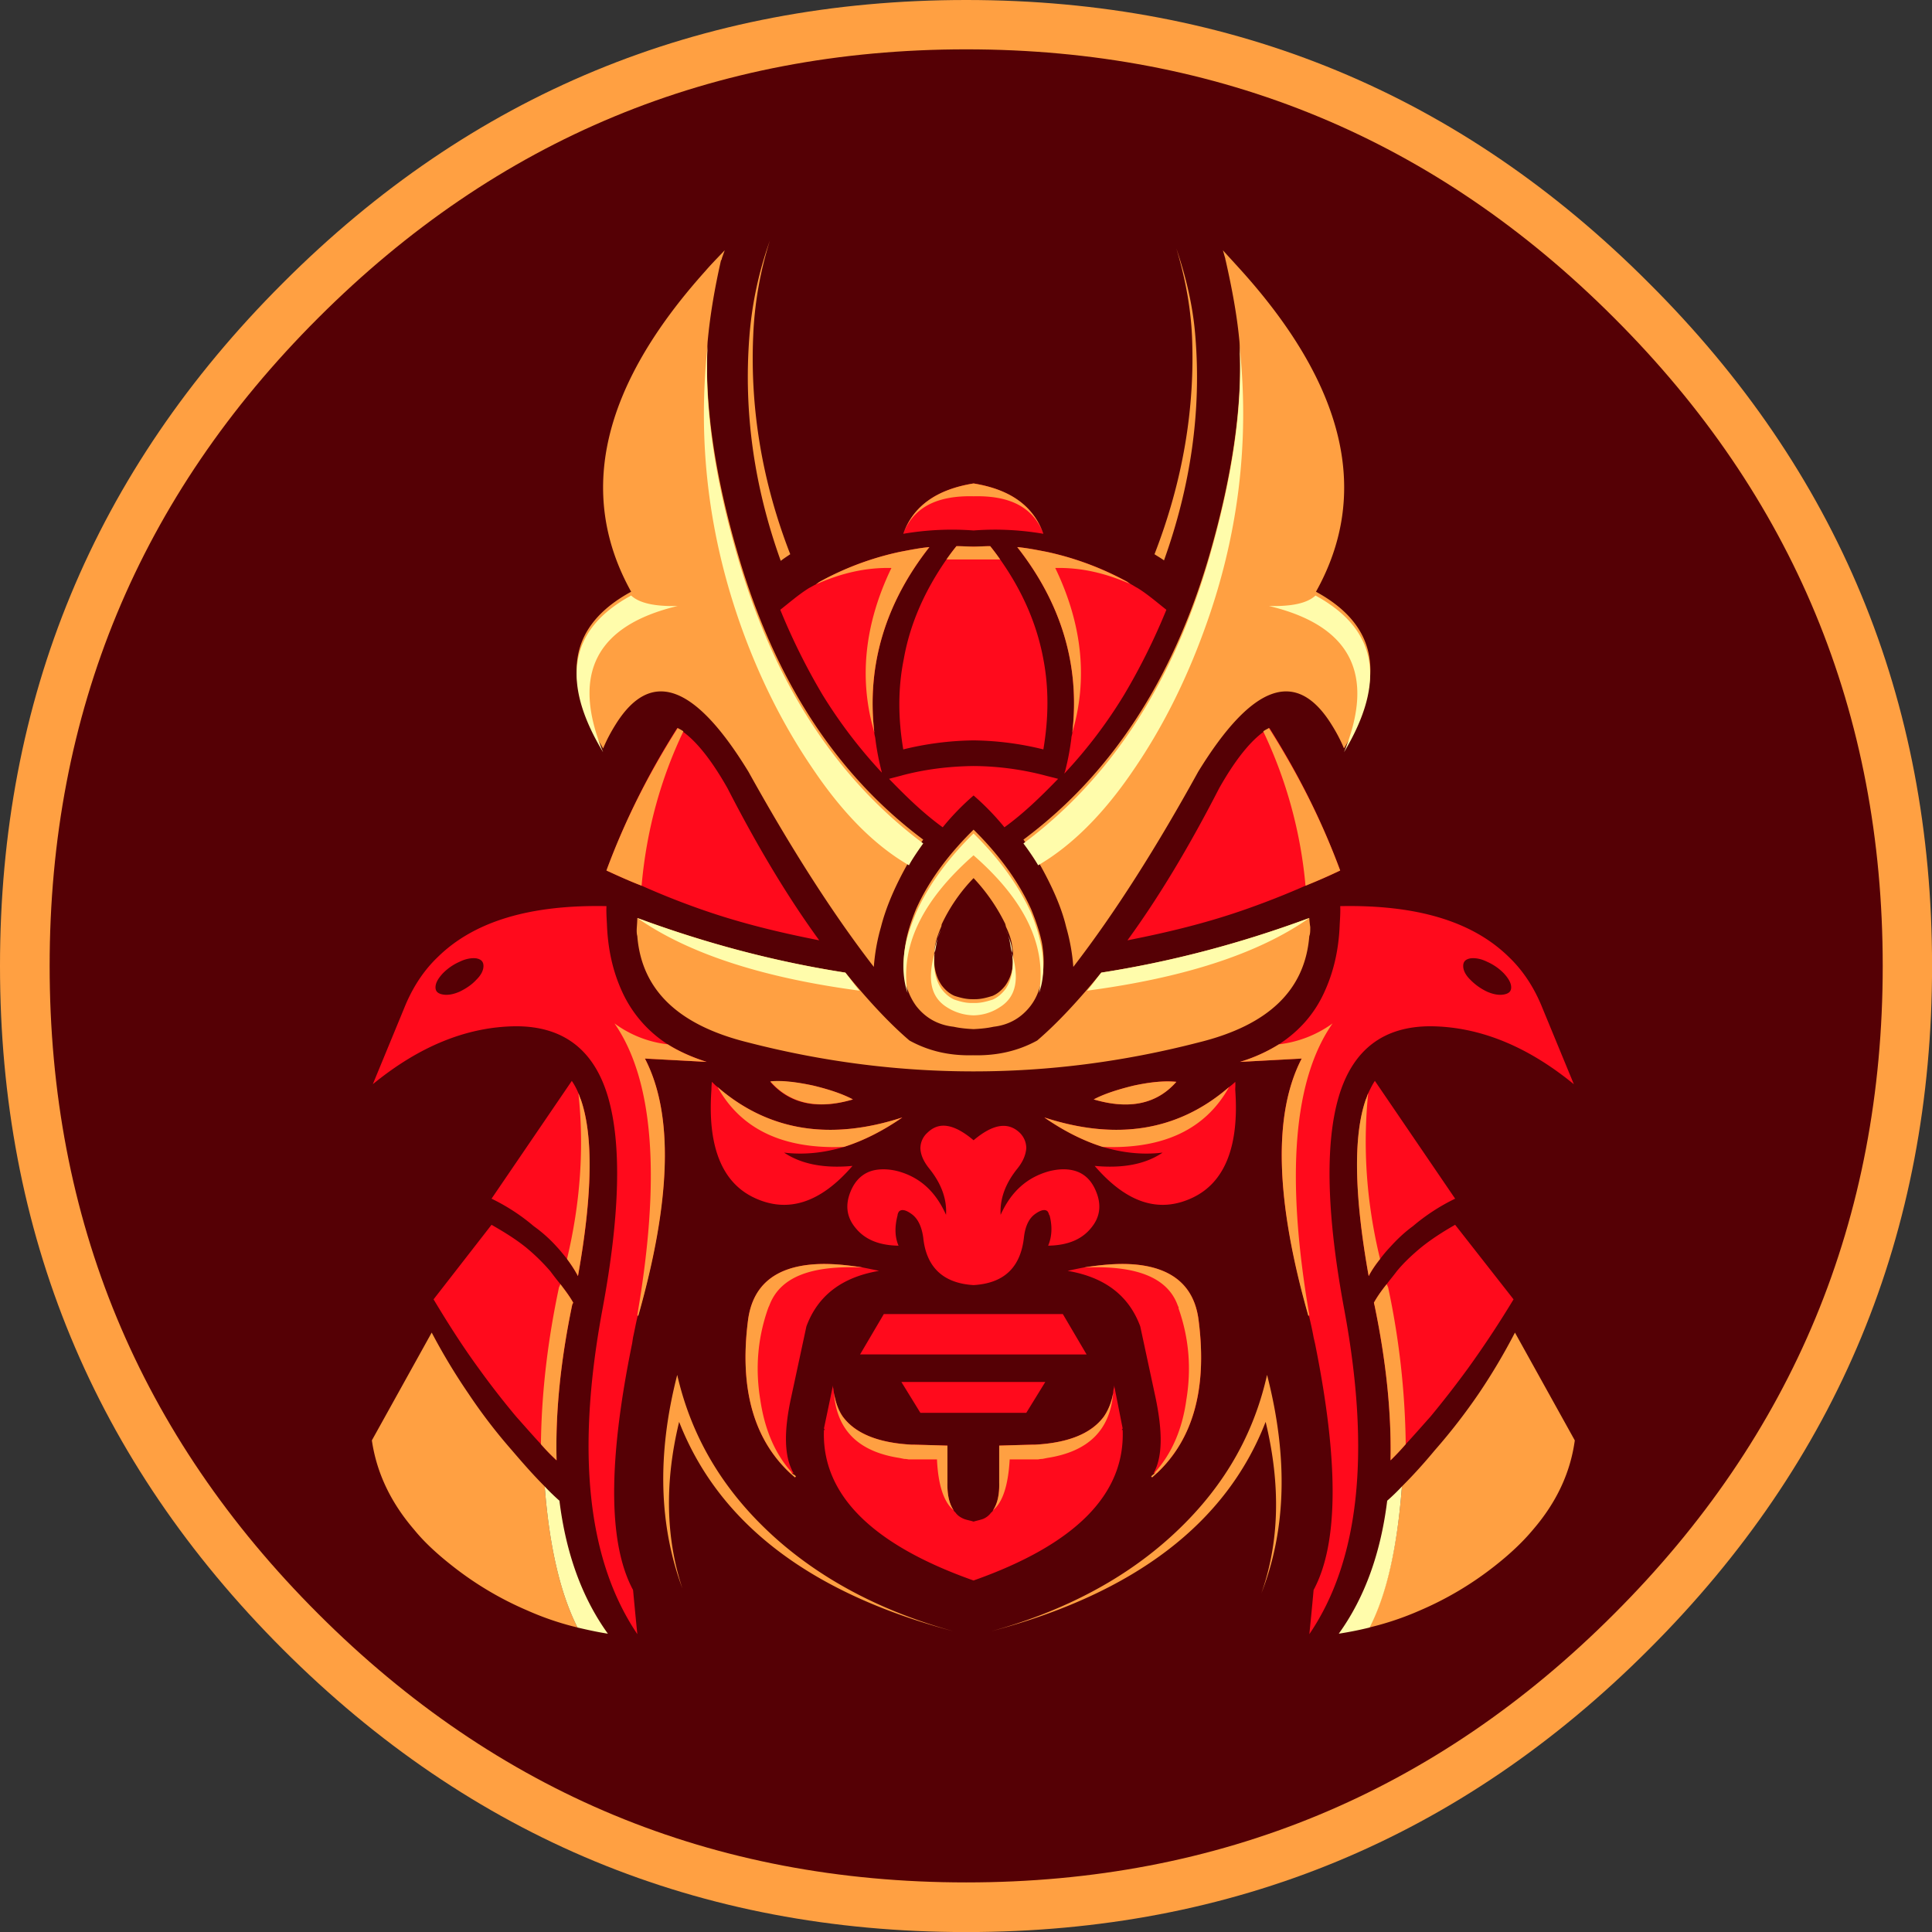 <svg xmlns:vectornator="http://vectornator.io" xmlns="http://www.w3.org/2000/svg" viewBox="0 0 127.13 127.13" fill-rule="evenodd" clip-rule="evenodd" stroke-linecap="round" stroke-linejoin="round"><rect x="0" y="0" width="127.13" height="127.13" fill="#333333" stroke="none"/><g vectornator:layerName="logo"><path d="M127.134 63.557c0-17.573-6.196-32.536-18.629-44.928C96.113 6.196 81.15 0 63.577 0 46.004 0 31.021 6.196 18.609 18.629 6.196 31.021 0 45.984 0 63.557c0 17.573 6.196 32.556 18.609 44.968 12.412 12.413 27.395 18.609 44.968 18.609 17.573 0 32.536-6.196 44.928-18.609 12.433-12.412 18.629-27.395 18.629-44.968" fill="#ffa042"/><path d="M123.887 63.557c0-16.656-5.897-30.882-17.673-42.637C94.459 9.145 80.234 3.247 63.577 3.247 46.9 3.247 32.715 9.145 20.94 20.92 9.165 32.675 3.267 46.901 3.267 63.557c0 16.676 5.898 30.882 17.673 42.637 11.775 11.775 25.96 17.673 42.637 17.673 16.657 0 30.882-5.898 42.637-17.673 11.776-11.755 17.673-25.961 17.673-42.637" fill="#550005"/><path d="M64.063 31.813c-2.44.395-3.976 1.494-4.626 3.312a19.002 19.002 0 0 1 4.626-.219 18.696 18.696 0 0 1 4.593.219c-.65-1.818-2.155-2.917-4.594-3.313zm-1.126 4.125c-.223.276-.452.578-.656.874-1.443 2.076-2.405 4.251-2.812 6.563-.386 1.916-.377 3.883-.032 5.938a20.295 20.295 0 0 1 4.626-.594 20.02 20.02 0 0 1 4.593.593c.346-2.054.366-4.021 0-5.937-.427-2.312-1.38-4.487-2.844-6.563a14.56 14.56 0 0 0-.656-.874c-.346 0-.727.03-1.094.03-.364 0-.76-.03-1.124-.03zm-1.78.062c-.652.059-1.307.194-1.938.313a19.404 19.404 0 0 0-5.282 1.968c-.1.06-.2.149-.28.188-.163.079-.285.16-.407.218-.656.402-1.276.942-1.906 1.438a42.042 42.042 0 0 0 2.781 5.594 32.322 32.322 0 0 0 3.906 5.125L58 50.719a16.794 16.794 0 0 1-.406-2.157c-.02-.117-.063-.236-.063-.374-.508-4.427.738-8.514 3.625-12.188zm5.78 0c2.888 3.674 4.135 7.761 3.626 12.188 0 .137-.063.256-.063.374a16.828 16.828 0 0 1-.406 2.157l-.063.187a31.3 31.3 0 0 0 3.938-5.187 42.09 42.09 0 0 0 2.781-5.594c-.63-.496-1.25-1.036-1.906-1.438-.122-.058-.234-.14-.375-.218-.102-.04-.2-.129-.281-.188a19.825 19.825 0 0 0-5.313-1.968c-.63-.119-1.287-.254-1.938-.313zM44.564 47.906a49.36 49.36 0 0 0-4.657 9.375c.772.356 1.54.704 2.313 1a50.719 50.719 0 0 0 3.937 1.563c2.584.907 5.163 1.523 7.75 2.031-2.04-2.797-4.05-6.138-6.031-10-1.226-2.168-2.331-3.418-3.313-3.969zm38.968 0c-.981.551-2.087 1.8-3.312 3.969-1.982 3.862-3.991 7.203-6.031 10 2.586-.508 5.166-1.124 7.75-2.031a54.966 54.966 0 0 0 3.968-1.563 37.828 37.828 0 0 0 2.281-1c-1.339-3.615-2.935-6.644-4.656-9.375zm-19.469 2.5c-1.564.02-3.1.199-4.624.594-.305.088-.625.162-.938.25 1.116 1.154 2.254 2.264 3.531 3.188.61-.752 1.28-1.442 2.032-2.094.751.652 1.42 1.343 2.03 2.093 1.278-.923 2.413-2.033 3.532-3.187-.319-.09-.647-.161-.969-.25a19.03 19.03 0 0 0-4.594-.594zm-24.156 9.219c-5.02-.099-8.694.993-11.093 3.344-.955.908-1.691 2.052-2.22 3.375l-2.062 5c3.09-2.53 6.224-3.774 9.375-3.813 3.151-.02 5.179 1.543 6.094 4.625.915 3.101.804 7.811-.375 14.094-1.728 9.364-.96 16.441 2.313 21.281 0 .02-.099-.95-.282-2.906-1.647-3.062-1.648-8.454-.062-16.219l.062-.406c.102-.454.18-.898.282-1.313 0-.04.021-.093.062-.093l-.063-.063H42c2.154-7.606 2.328-13.24.438-16.875l4.062.219c-.935-.297-1.81-.682-2.563-1.156a8.1 8.1 0 0 1-3.03-3.531c-.57-1.265-.908-2.696-.97-4.376-.02-.395-.05-.792-.03-1.187zm48.282 0c.019.395-.01.792-.032 1.188-.06 1.68-.4 3.11-.969 4.374-.65 1.483-1.668 2.644-3.03 3.532-.752.475-1.607.86-2.563 1.156l4.062-.219c-1.889 3.635-1.737 9.27.438 16.875h.062l-.062.063c.04 0 .062.055.062.094.101.415.2.857.281 1.312l.094.406c1.565 7.764 1.553 13.157-.094 16.219a227.773 227.773 0 0 1-.28 2.906c3.292-4.84 4.039-11.916 2.312-21.281-1.18-6.282-1.29-10.992-.375-14.094.915-3.082 2.944-4.645 6.094-4.625 3.151.04 6.284 1.284 9.374 3.813l-2.062-5c-.528-1.323-1.264-2.466-2.219-3.375-2.399-2.351-6.074-3.443-11.094-3.344zm-56.844 3.438c.325.06.468.223.468.5 0 .276-.143.589-.468.906-.306.335-.688.583-1.094.781-.447.197-.82.246-1.125.188-.305-.06-.469-.192-.469-.47 0-.276.164-.57.469-.906a3.531 3.531 0 0 1 1.125-.78c.406-.199.788-.258 1.094-.22zm65.406 0c.325-.04.687.02 1.094.218.447.197.82.465 1.125.782.305.335.468.629.469.906 0 .276-.164.41-.47.469-.304.058-.677.01-1.124-.188a3.778 3.778 0 0 1-1.094-.781c-.325-.316-.469-.63-.469-.906 0-.277.144-.44.469-.5zm-59.125 8.062-5.281 7.75a13.094 13.094 0 0 1 2.781 1.813 9.253 9.253 0 0 1 1.531 1.374c.223.237.433.506.657.782.264.356.514.73.718 1.125.955-5.335 1.02-9.234.188-11.625-.061-.12-.096-.268-.157-.406a4.44 4.44 0 0 0-.437-.813zm52.844 0c-.163.237-.295.516-.438.813-.062.138-.095.287-.156.406-.833 2.39-.767 6.29.188 11.625.203-.395.465-.77.75-1.125a8.59 8.59 0 0 1 .656-.781c.448-.495.93-.96 1.5-1.376a13.142 13.142 0 0 1 2.781-1.812l-5.281-7.75zm-43.625.063c-.02.177-.032.373-.032.53-.264 3.696.678 6.087 2.813 7.094 2.215 1.047 4.375.337 6.469-2.093-1.891.178-3.382-.124-4.5-.875 1.3.159 2.616.02 3.937-.375 1.26-.395 2.563-1.049 3.844-1.938-4.736 1.541-8.802.904-12.156-2-.142-.099-.252-.226-.375-.344zm3.843 0c1.282 1.462 3.1 1.847 5.438 1.156-.671-.356-1.537-.65-2.594-.906-1.098-.237-2.05-.33-2.843-.25zm26.72 0c-.794-.08-1.716.013-2.813.25-1.058.257-1.954.55-2.625.906 2.338.69 4.157.306 5.437-1.156zm3.874 0a3.53 3.53 0 0 1-.406.343c-3.355 2.904-7.42 3.541-12.156 2 1.28.89 2.584 1.543 3.844 1.938 1.322.395 2.636.534 3.937.375-1.098.75-2.578 1.053-4.469.875 2.094 2.43 4.222 3.14 6.438 2.094 2.134-1.008 3.077-3.4 2.812-7.094 0-.158.021-.353 0-.531zm-18.937 2.906c-.506-.082-.936.072-1.313.437a1.38 1.38 0 0 0-.468 1.031c.02.456.227.89.593 1.344.792.988 1.156 2.003 1.094 3.031-.691-1.54-1.724-2.48-3.188-2.874-.63-.159-1.209-.15-1.656-.032-.63.178-1.132.624-1.437 1.375-.366.89-.257 1.684.312 2.375.61.771 1.543 1.168 2.844 1.188-.265-.612-.246-1.308-.063-2v-.031a.546.546 0 0 1 .094-.22c.162-.157.426-.12.813.157.426.296.68.832.781 1.563.203 1.974 1.34 3.007 3.313 3.124 1.992-.117 3.088-1.15 3.312-3.124.081-.731.323-1.267.75-1.563.386-.277.67-.314.813-.156.04.059.072.12.093.219l.031.03c.184.693.17 1.389-.093 2 1.3-.02 2.233-.416 2.844-1.187.569-.69.679-1.486.312-2.375-.304-.75-.787-1.197-1.438-1.375-.447-.119-.974-.127-1.624.031-1.465.395-2.527 1.335-3.22 2.876-.06-1.029.301-2.044 1.094-3.032.367-.454.554-.889.594-1.344 0-.415-.173-.775-.437-1.03-.773-.732-1.77-.567-3.031.5-.63-.534-1.214-.857-1.72-.938zm-30 6.5L28.53 85.5c.935 1.56 1.9 3.078 2.938 4.5a54.662 54.662 0 0 0 2.5 3.219c.529.593 1.076 1.22 1.625 1.812.325.376.665.727 1.031 1.063-.081-3.042.24-6.456 1.031-10.25l.063-.125c-.244-.435-.56-.844-.844-1.219a23.111 23.111 0 0 1-.656-.844 13.066 13.066 0 0 0-1.594-1.562c-.711-.573-1.488-1.046-2.281-1.5zm63.406 0c-.792.454-1.539.926-2.25 1.5-.57.474-1.127.99-1.594 1.562-.203.277-.453.567-.656.844-.304.375-.6.785-.844 1.219.02.04.01.086.031.125.794 3.794 1.124 7.208 1.063 10.25.345-.336.675-.687 1-1.063.549-.593 1.097-1.22 1.625-1.812a65.036 65.036 0 0 0 2.5-3.219 66.746 66.746 0 0 0 2.969-4.5l-3.844-4.906zm-42.063 2.594c-2.693.155-4.179 1.407-4.468 3.718-.57 4.484.383 7.862 2.843 10.094l.063-.031.094-.031c-.61-1.028-.666-2.688-.157-5l1-4.657c.753-2.035 2.343-3.241 4.782-3.656-.366-.079-.758-.16-1.063-.219-1.169-.188-2.195-.27-3.093-.219zm20.72 0c-.897-.052-1.93.03-3.094.218-.326.06-.697.14-1.063.219 2.439.415 4.03 1.621 4.781 3.656l1 4.656c.487 2.312.464 3.974-.125 5l.063.032.062-.125.094.094c2.398-2.252 3.319-5.587 2.75-10.032-.275-2.311-1.779-3.563-4.469-3.719zm-16.25 3.28-1.563 2.657H71.5l-1.563-2.656h-11.78zm1.156 4.47 1.25 2.03h6.968l1.25-2.03h-9.47zm-4.5.218L54.218 94l.062.094h-.062c-.163 4.228 3.136 7.535 9.843 9.906 6.709-2.371 9.976-5.678 9.813-9.906h-.063l.063-.094-.563-2.844v.125c-.04.138-.062.257-.062.375a3.918 3.918 0 0 1-.594 1.531c-.813 1.126-2.327 1.758-4.562 1.876h-.156c-.773.02-1.498.042-2.188.062v2.437c.021.79-.121 1.399-.406 1.813-.02.06-.043.097-.125.156a1.238 1.238 0 0 1-.5.406c-.203.08-.391.109-.656.188-.245-.079-.474-.109-.657-.188-.224-.097-.409-.228-.531-.406-.061-.059-.104-.096-.125-.156-.284-.414-.427-1.022-.406-1.813v-2.436c-.671-.02-1.415-.043-2.188-.063H60c-2.236-.117-3.75-.75-4.563-1.874-.303-.456-.46-.959-.562-1.532-.02-.118-.022-.237-.063-.375v-.125z" fill="#ff0a1c"/><path d="M50.656 15.844a24.279 24.279 0 0 0-1.343 6.281c-.387 4.939.294 9.861 2.062 14.781.203-.159.422-.3.625-.437-1.85-4.762-2.642-9.564-2.438-14.344a23.966 23.966 0 0 1 1.094-6.281zm26.75.5c.559 1.865.939 3.78 1.031 5.781.204 4.78-.618 9.582-2.468 14.344.193.13.428.258.625.406 1.76-4.91 2.467-9.82 2.062-14.75-.156-2.024-.626-3.924-1.25-5.781zM64.062 31.812c-2.438.396-3.974 1.495-4.624 3.313.65-1.718 2.185-2.528 4.624-2.469 2.44-.059 3.944.751 4.594 2.469-.65-1.818-2.155-2.917-4.594-3.313zm-1.124 4.125c-.224.278-.453.58-.657.876h3.532a14.56 14.56 0 0 0-.657-.876c-.346 0-.727.032-1.094.032-.364 0-.76-.032-1.124-.032zM61.156 36c-.65.059-1.306.194-1.937.313a19.36 19.36 0 0 0-5.282 1.968c-.101.06-.2.149-.28.188 1.707-.77 3.353-1.134 5-1.094-1.769 3.675-2.162 7.295-1.126 10.813-.508-4.427.738-8.514 3.625-12.188zm5.782 0c2.886 3.674 4.133 7.761 3.624 12.188 1.038-3.518.645-7.139-1.124-10.813 1.666-.04 3.302.323 5.03 1.094a1.671 1.671 0 0 1-.312-.188 19.59 19.59 0 0 0-5.281-1.968c-.63-.12-1.287-.254-1.938-.313zM44.593 47.906c-1.732 2.734-3.347 5.754-4.688 9.375.772.356 1.54.704 2.313 1 .332-3.735 1.29-7.099 2.75-10.156-.128-.097-.252-.148-.375-.219zm38.906 0c-.124.072-.247.122-.375.219a29.735 29.735 0 0 1 2.781 10.156 37.892 37.892 0 0 0 2.281-1c-1.341-3.623-2.962-6.64-4.687-9.375zm-41.563 12.5c0 .118-.01.317-.03.594-.02.256-.01.456.03.594.285 3.576 2.729 5.874 7.282 7 4.98 1.284 9.925 1.906 14.843 1.906 4.92 0 9.833-.622 14.813-1.906 4.573-1.126 6.997-3.424 7.281-7 .061-.138.063-.338.063-.594a4.933 4.933 0 0 1-.063-.594c-4.733 1.75-9.28 2.908-13.687 3.594-1.396 1.7-2.802 3.256-4.219 4.469-1.26.69-2.653 1.009-4.219.969-1.565.04-2.927-.278-4.187-.97C58.427 67.257 57.02 65.7 55.625 64c-4.411-.686-8.96-1.846-13.688-3.594zm-1.5 6.938c2.563 3.694 3.066 10.08 1.5 19.187l.063.063c2.175-7.646 2.328-13.303.438-16.938l4.062.219c-.935-.297-1.81-.682-2.563-1.156a7.311 7.311 0 0 1-3.5-1.375zm47.25 0a7.51 7.51 0 0 1-3.53 1.375 10.76 10.76 0 0 1-2.563 1.156l4.062-.219c-1.889 3.635-1.737 9.292.438 16.938l.062-.063c-1.565-9.108-1.05-15.492 1.531-19.187zm-37 3.812c1.282 1.462 3.1 1.879 5.438 1.188-.671-.356-1.537-.65-2.594-.906-1.098-.237-2.05-.36-2.843-.282zm26.72.031c-.794-.078-1.716.014-2.813.25-1.058.258-1.954.55-2.625.907 2.338.69 4.157.306 5.437-1.156zm-30.188.344c1.544 2.785 4.328 4.096 8.312 3.938 1.26-.395 2.563-1.049 3.844-1.938-4.737 1.541-8.802.904-12.156-2zm33.656 0c-3.354 2.904-7.42 3.541-12.156 2 1.28.89 2.583 1.543 3.844 1.938 3.983.158 6.767-1.152 8.312-3.938zm-42.813.406c.388 3.596.125 7.232-.75 10.907.265.356.515.73.72 1.125.954-5.335 1.02-9.234.187-11.625-.061-.12-.096-.268-.157-.406zm51.97 0c-.063.139-.096.288-.157.407-.833 2.39-.767 6.29.188 11.625.203-.395.465-.77.75-1.125-.895-3.675-1.148-7.311-.782-10.906zm-36.344 11.25c-2.694.156-4.18 1.408-4.47 3.72-.59 4.641.451 8.06 3.094 10.312l.063-.063c-.061-.099-.148-.127-.25-.187l-.063-.125c-1.076-1.205-1.746-2.803-2.03-4.719-.346-2.094-.17-4.084.5-6a.227.227 0 0 0 .03-.094c.02-.02.043-.086.063-.125.691-1.858 2.7-2.659 6.156-2.5-1.169-.188-2.195-.27-3.093-.219zm20.718 0c-.897-.051-1.93.032-3.094.22 3.437-.16 5.519.641 6.188 2.5.021.038.041.104.063.124 0 .02-.022.055 0 .094.67 1.916.846 3.906.5 6-.264 1.916-.955 3.514-2.032 4.719l-.062.125c-.081.06-.137.088-.219.187l.063.063c2.623-2.252 3.652-5.67 3.062-10.313-.275-2.311-1.779-3.563-4.469-3.719zM36.875 84.5l-.094.219c-.73 3.438-1.147 6.874-1.187 10.312.325.375.666.727 1.031 1.063-.081-3.043.24-6.457 1.031-10.25l.063-.125c-.244-.434-.56-.844-.844-1.219zm54.375 0c-.305.375-.6.784-.844 1.219.02.039.01.086.031.125.793 3.794 1.124 7.208 1.063 10.25.345-.336.675-.687 1-1.063a52.406 52.406 0 0 0-1.156-10.312l-.094-.219zm-62.844 3.188L24.47 94.78c.305 2.094 1.216 4.058 2.781 5.875.671.83 1.545 1.624 2.5 2.375a21.72 21.72 0 0 0 4.938 2.938 19.11 19.11 0 0 0 3.312 1.125c-1.117-2.213-1.85-5.29-2.156-9.281-.752-.75-1.465-1.566-2.157-2.376a35.618 35.618 0 0 1-2.874-3.75 40.297 40.297 0 0 1-2.407-4zm71.281 0a39.888 39.888 0 0 1-2.374 4 38.886 38.886 0 0 1-2.907 3.75c-.67.81-1.404 1.624-2.156 2.374-.306 3.991-1.017 7.069-2.156 9.282a19.532 19.532 0 0 0 3.344-1.125 21.734 21.734 0 0 0 4.937-2.938c.956-.751 1.809-1.545 2.5-2.375 1.566-1.817 2.465-3.78 2.75-5.875l-3.938-7.094zm-55.124 2.78c-1.365 5.321-1.178 9.975.343 14.063-1.073-3.24-1.205-6.892-.218-10.969 2.601 6.658 8.61 11.273 18.062 13.782-4.573-1.264-8.411-3.251-11.5-5.938-3.497-3.062-5.712-6.67-6.688-10.937zm38.812 0c-.955 4.268-3.16 7.876-6.656 10.938-3.07 2.687-6.926 4.674-11.5 5.938 9.453-2.509 15.48-7.124 18.062-13.781 1.016 4.2.89 7.971-.281 11.281 1.626-4.152 1.781-8.912.375-14.375zm-28.5 1.188c.182 2.45 1.61 3.867 4.313 4.281L59.5 96c.082 0 .18.011.281.031h1.875v.031c.082 1.698.463 2.799 1.094 3.313-.285-.415-.426-1.022-.406-1.813v-2.436c-.671-.021-1.416-.043-2.188-.063H60c-2.237-.118-3.75-.748-4.563-1.874-.304-.456-.461-.959-.562-1.532zm18.375 0c-.102.573-.289 1.077-.594 1.531-.813 1.127-2.327 1.758-4.562 1.876h-.156c-.773.02-1.498.042-2.188.062v2.437c.021.79-.121 1.399-.406 1.813.63-.514.993-1.614 1.094-3.313v-.03h1.874c.103-.02.2-.032.282-.032l.312-.063c2.704-.415 4.141-1.83 4.344-4.28z" fill="#ffa042"/><path d="M41.938 60.406c3.344 2.337 8.234 3.934 14.624 4.782-.316-.36-.622-.804-.937-1.188-4.411-.686-8.96-1.846-13.688-3.594zm44.218 0c-4.733 1.75-9.28 2.908-13.687 3.594-.316.384-.621.829-.938 1.188 6.403-.847 11.29-2.441 14.625-4.782zM35.844 97.813c.305 3.99 1.038 7.069 2.156 9.281.671.158 1.35.307 2 .406-1.707-2.371-2.76-5.292-3.188-8.75a14.21 14.21 0 0 1-.968-.938zm56.406 0a14.21 14.21 0 0 1-.969.937c-.427 3.457-1.48 6.379-3.187 8.75a23.09 23.09 0 0 0 2.031-.406c1.139-2.213 1.82-5.291 2.125-9.281z" fill="#fffcab"/><path d="M47.688 16.469c-.448.474-.875.9-1.282 1.375-6.83 7.606-8.453 14.654-4.875 21.093-4.066 2.214-4.67 5.631-1.843 10.313.243-.592.528-1.108.812-1.563 2.318-3.732 5.212-2.695 8.75 3.094 2.764 4.978 5.505 9.288 8.25 12.844A12.71 12.71 0 0 1 57.969 61c.325-1.284.928-2.712 1.843-4.313.143-.276.471-.785.938-1.437-5.712-4.267-9.757-10.476-12.156-18.656-1.566-5.314-2.255-10.024-2.032-14.094.163-1.778.469-3.546.876-5.344.04-.079.062-.097.062-.156.061-.178.127-.354.188-.531zm32.78 0c.06.177.096.353.157.531 0 .059.01.077.031.156.406 1.798.742 3.566.906 5.344.224 4.07-.454 8.78-2 14.094-2.398 8.18-6.486 14.389-12.218 18.656.487.652.806 1.16.969 1.438.913 1.6 1.54 3.028 1.843 4.312.244.85.407 1.736.469 2.625 2.744-3.556 5.475-7.866 8.219-12.844 3.558-5.789 6.463-6.826 8.781-3.093.284.454.57.97.813 1.562 2.805-4.682 2.222-8.1-1.844-10.313 3.599-6.44 1.956-13.487-4.875-21.093-.427-.474-.823-.901-1.25-1.375zM64.063 54.594c-1.688 1.66-2.968 3.4-3.78 5.218-.366.89-.587 1.638-.688 2.25-.204 1.166-.16 2.162.125 3.032a4 4 0 0 0 .562 1.094c.61.79 1.432 1.257 2.469 1.374.447.1.906.137 1.313.157.406-.02.865-.057 1.312-.156 1.016-.118 1.829-.585 2.438-1.376a3.52 3.52 0 0 0 .562-1.093c.304-.87.39-1.866.188-3.031-.123-.614-.353-1.361-.72-2.25-.832-1.819-2.094-3.56-3.78-5.22zm0 3.187a12.135 12.135 0 0 1 2.094 3.032c0 .058.031.097.031.156.225.474.366.895.407 1.25.183 1.047.051 1.934-.438 2.625-.243.316-.519.548-.844.687-.385.118-.749.219-1.156.219h-.187c-.406 0-.79-.1-1.157-.219-.325-.139-.6-.371-.843-.687-.488-.691-.6-1.578-.438-2.625.061-.355.203-.776.407-1.25.02-.06.01-.098.03-.157a11.165 11.165 0 0 1 2.094-3.03z" fill="#ffa042"/><path d="M46.563 22.75c-.692 6.401.086 12.623 2.28 18.688 1.24 3.417 2.818 6.492 4.688 9.218 1.992 2.944 4.087 5.017 6.282 6.282.142-.278.469-.786.937-1.438-5.712-4.267-9.758-10.476-12.156-18.656-1.566-5.314-2.255-10.024-2.032-14.094zm35 0c.224 4.07-.487 8.78-2.032 14.094-2.398 8.18-6.455 14.389-12.187 18.656.488.652.806 1.16.969 1.438 2.174-1.266 4.289-3.338 6.28-6.282 1.87-2.726 3.418-5.8 4.657-9.218 2.216-6.065 3.002-12.287 2.313-18.688zM41.53 39.188c-4.065 2.212-4.67 5.629-1.843 10.312-2.116-5.137-.481-8.341 4.906-9.625-1.525.04-2.534-.194-3.063-.688zm45.032 0c-.529.493-1.518.727-3.063.687 5.386 1.285 7.031 4.488 4.938 9.625 2.805-4.683 2.19-8.1-1.876-10.313zm-22.5 15.656c-1.688 1.659-2.968 3.4-3.782 5.218-.365.89-.617 1.639-.718 2.25-.204 1.166-.13 2.163.156 3.032-.488-3.101.97-6.099 4.343-9.063 3.395 2.964 4.821 5.962 4.313 9.063.305-.87.36-1.865.156-3.031-.12-.613-.32-1.361-.687-2.25-.834-1.819-2.093-3.56-3.781-5.22zm-2.157 6.375c-.203.474-.345.894-.406 1.25-.014.09.01.161 0 .25.14-.504.1-.907.406-1.5zm-.406 1.5c-.44 1.575-.343 2.843.813 3.562a3.37 3.37 0 0 0 1.75.531 3.208 3.208 0 0 0 1.718-.53c1.17-.72 1.262-1.988.813-3.563.115.927.008 1.744-.438 2.375-.244.316-.519.548-.844.687-.386.118-.749.219-1.156.219h-.218c-.407 0-.76-.1-1.126-.219-.325-.139-.6-.371-.843-.687-.446-.631-.568-1.448-.469-2.375zm5.094 0c-.011-.089.016-.16 0-.25-.04-.356-.182-.776-.406-1.25.31.593.262.996.406 1.5z" fill="#fffcab"/></g></svg>